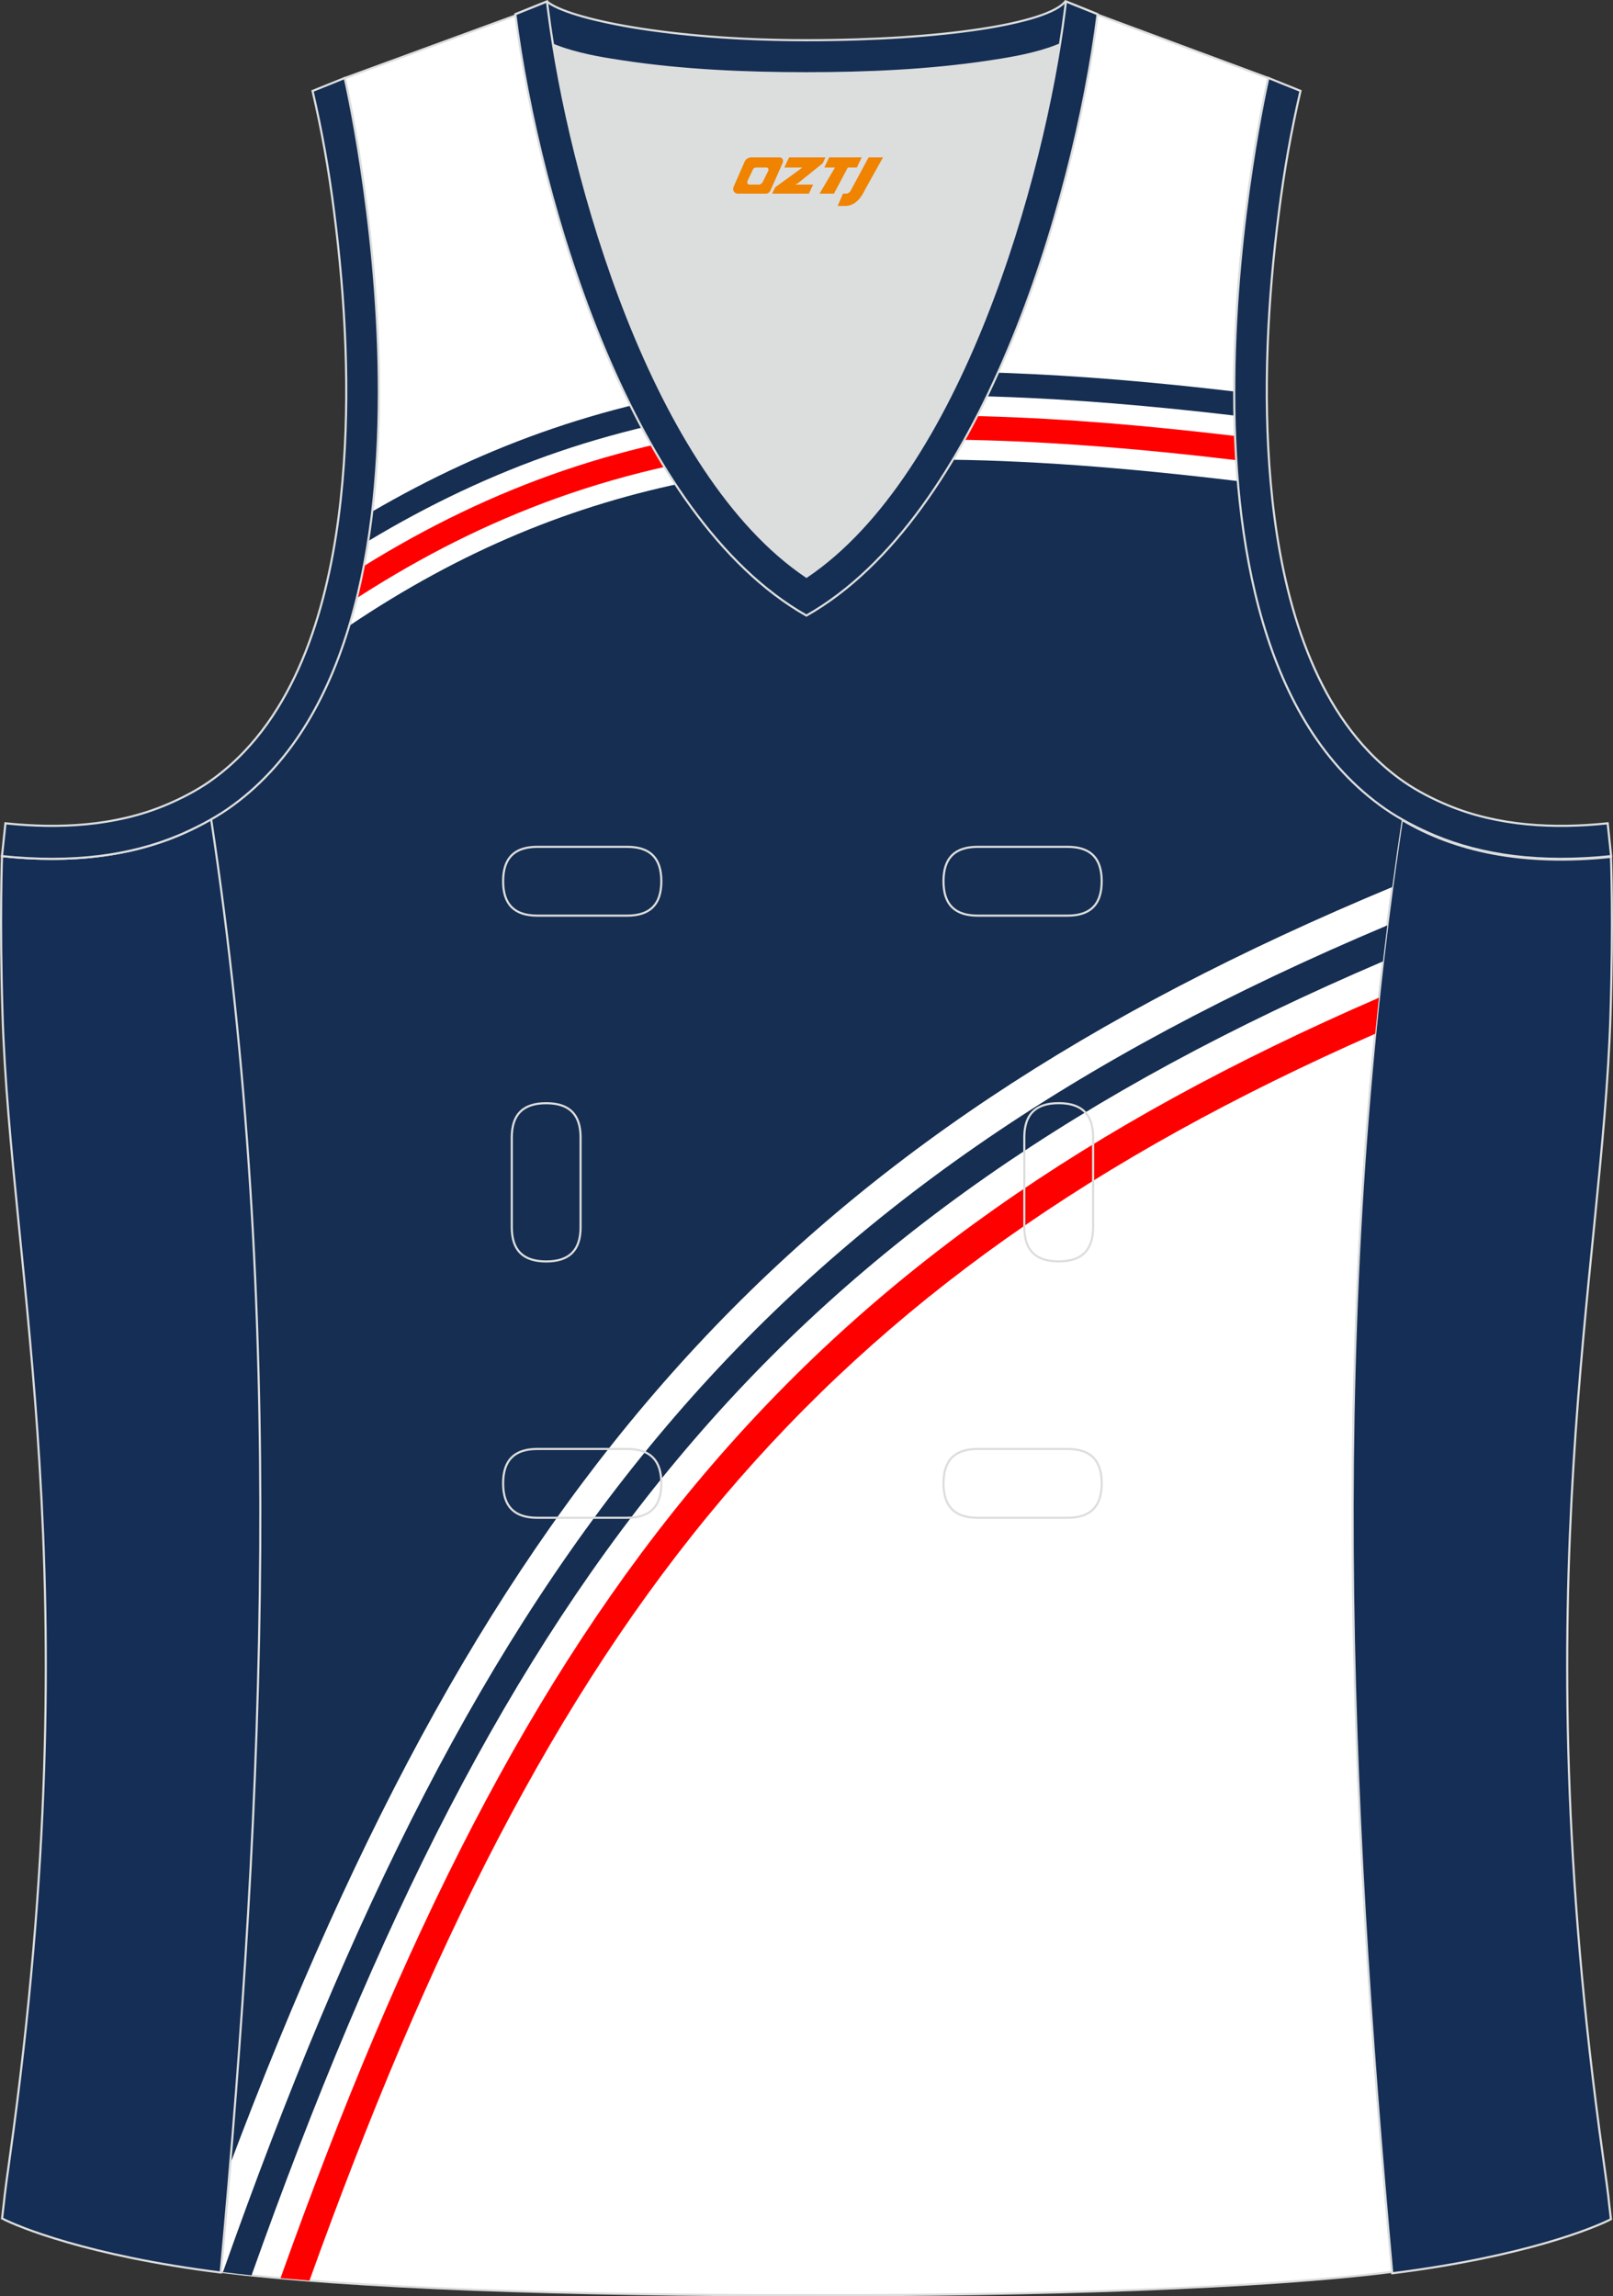<?xml version="1.0" encoding="utf-8"?>
<!-- Generator: Adobe Illustrator 19.0.0, SVG Export Plug-In . SVG Version: 6.00 Build 0)  -->
<svg xmlns="http://www.w3.org/2000/svg" xmlns:xlink="http://www.w3.org/1999/xlink" version="1.1" id="图层_1" x="0px" y="0px" width="302.41px" height="430.42px" viewBox="0 0 302.41 430.42" enable-background="new 0 0 302.41 430.42" xml:space="preserve">
<rect x="0" y="0" width="302.41" height="430.42" fill="#333333" stroke="none"/>
<g id="XMLID_20_">
	<path id="XMLID_23_" fill="#FFFFFF" stroke="#DCDDDD" stroke-width="0.4" stroke-miterlimit="22.926" d="M101.8,1.01L64.64,14.63   c0,0,25.43,109.52-25.04,139.02c13.92,91.93,10.01,182.4,1.81,272.21c23.36,2.98,66.59,4.52,109.81,4.36   c43.22,0.17,86.44-1.37,109.81-4.36c-8.2-89.81-12.11-180.28,1.8-272.21c-50.47-29.5-25.04-139.02-25.04-139.02L200.78,0.9   l-11.74,8.47l-40.26,2.38l-33.12-3.11L101.8,1.01z"/>
	<path fill="#DCDDDD" d="M151.21,108.12c26.92-18.11,42.35-67.47,47.52-99.78c-4.43,1.88-9.9,2.69-13.42,3.22   c-11.14,1.68-22.91,2.18-34.17,2.18c-11.26,0-23.02-0.5-34.17-2.18c-3.48-0.52-8.88-1.32-13.28-3.16   C108.88,40.71,124.31,90.02,151.21,108.12z"/>
	<path fill="#152E55" stroke="#DCDDDD" stroke-width="0.4" stroke-miterlimit="22.926" d="M262.83,153.67   c9.87,5.89,22.68,8.69,39.2,6.95c0,0,0.46,11.69-0.09,29.57c-1.51,49.08-16.57,105.44-1.41,214.04c1.31,9.36,0.84,6.4,1.49,11.76   c-3,1.58-16.16,7.01-41,10.14C252.8,336.24,248.88,245.69,262.83,153.67z"/>
	<path fill="#152E53" stroke="#DCDDDD" stroke-width="0.4" stroke-miterlimit="22.926" d="M205.5,2.55l-0.13,0.27   c-2.78,6.16-14.16,7.84-20.06,8.73c-11.14,1.68-22.91,2.18-34.17,2.18c-11.26,0-23.02-0.5-34.17-2.18   c-5.9-0.89-17.28-2.56-20.06-8.73l-0.1-0.23c1.13-0.45,1.64-0.66,5.74-2.31c3.85,3.24,22.89,7.26,48.59,7.26   c25.71,0,45.26-3.15,48.59-7.26l0.15,0.01C204.02,1.96,202.51,1.35,205.5,2.55z"/>
	<g>
		<path fill="#FF0000" d="M257.83,193.78c-52.77,23.22-91.38,50.44-122.25,86.93c-31.54,37.28-55.11,84.34-77.56,146.79    c-1.87-0.15-3.68-0.3-5.43-0.45c22.9-64.11,46.94-112.34,79.31-150.6c31.92-37.73,71.83-65.65,126.62-89.42    C258.29,189.28,258.05,191.53,257.83,193.78z"/>
		<path fill="#152E51" d="M259.28,180.22c-56.64,24.23-97.85,52.75-130.67,91.42c-33.2,39.12-57.92,88.73-81.45,154.88    c-1.88-0.2-3.67-0.4-5.36-0.61c23.96-67.74,49.14-118.49,83.15-158.55c33.88-39.91,76.42-69.13,135.15-93.9    C259.82,175.71,259.54,177.96,259.28,180.22z"/>
		<path fill="#152E51" d="M69.79,95.89c10.76-6.26,21.98-11.51,33.8-15.54c6.08-2.08,12.23-3.8,18.43-5.21    c0.67,1.44,1.34,2.82,2.01,4.16c-6.5,1.44-12.94,3.21-19.29,5.38c-12.54,4.28-24.39,9.94-35.71,16.75    C69.32,99.59,69.57,97.75,69.79,95.89L69.79,95.89z M182.79,69.74c14.34,0.32,28.7,1.44,43.03,3.01c1.85,0.2,3.71,0.41,5.55,0.63    c0,1.5,0.02,3.01,0.05,4.52c-1.96-0.23-3.92-0.46-5.87-0.67c-14.88-1.63-29.8-2.77-44.73-3.03    C181.48,72.76,182.14,71.28,182.79,69.74z"/>
		<path fill="#FF0000" d="M68.21,106.11c11.82-7.33,24.22-13.39,37.43-17.9c6.65-2.27,13.36-4.1,20.12-5.55    c0.76,1.43,1.52,2.81,2.28,4.12c-7.15,1.47-14.24,3.37-21.25,5.76c-13.09,4.47-25.36,10.48-37.06,17.78    c-0.95,0.59-1.9,1.19-2.84,1.8C67.38,110.14,67.82,108.14,68.21,106.11L68.21,106.11z M179.07,77.92    c15.23,0.2,30.6,1.37,45.95,3.06c2.18,0.24,4.35,0.49,6.52,0.74c0.06,1.51,0.14,3.03,0.23,4.54c-2.35-0.28-4.69-0.55-7.02-0.81    c-15.24-1.67-30.52-2.83-45.67-3.03c-0.76-0.01-1.52-0.02-2.29-0.02C177.55,80.97,178.31,79.48,179.07,77.92z"/>
		<path fill="#152E51" d="M43.17,405.63c48.25-128.02,103.86-191.89,217.85-239.35c0.56-4.21,1.16-8.42,1.8-12.64    c-20.66-12.07-28.6-37.56-30.77-63.46c-20.97-2.52-39.87-4.01-57.32-4.03c-12.38,21.79-23.52,27.46-22.54,28.17    c-0.01,0-0.37-0.43-0.98-1.18c-0.61,0.75-0.97,1.18-0.98,1.18c0.91-0.66-8.79-5.67-20.2-24.2c-22.74,4.49-43.57,13.08-64.55,27.18    c-4.62,15.34-12.63,28.6-25.88,36.34C52.47,238.68,50.09,322.46,43.17,405.63z"/>
	</g>
	<path fill="#152E55" stroke="#DCDDDD" stroke-width="0.4" stroke-miterlimit="22.926" d="M39.58,153.53   c-9.87,5.89-22.68,8.69-39.2,6.95c0,0-0.46,11.69,0.09,29.57c1.51,49.08,16.57,105.44,1.41,214.04c-1.31,9.36-0.84,6.4-1.49,11.76   c3,1.58,16.16,7.01,40.99,10.14C49.6,336.09,53.52,245.55,39.58,153.53z"/>
	<path fill="#152E53" stroke="#DCDDDD" stroke-width="0.4" stroke-miterlimit="22.926" d="M96.62,2.67l5.93-2.39l0.2,1.61   c4.03,31.78,19.68,86.86,48.45,106.22c28.78-19.36,44.43-74.44,48.45-106.22l0.2-1.61l5.93,2.39   c-4.53,35.76-22.05,94.31-54.59,112.72C118.67,96.98,101.15,38.44,96.62,2.67z"/>
	<path fill="none" stroke="#DCDDDD" stroke-width="0.4" stroke-miterlimit="22.926" d="M183.31,158.74c-4.32,0-6.42,2.11-6.42,6.45   c0,4.34,2.1,6.45,6.42,6.45h16.82c4.32,0,6.42-2.11,6.42-6.45c0-4.34-2.1-6.45-6.42-6.45H183.31L183.31,158.74z M204.94,213.21   c0-4.32-2.11-6.42-6.45-6.42c-4.34,0-6.45,2.1-6.45,6.42v16.82c0,4.32,2.11,6.42,6.45,6.42c4.34,0,6.45-2.1,6.45-6.42V213.21   L204.94,213.21z M95.95,230.04c0,4.32,2.11,6.42,6.45,6.42s6.45-2.1,6.45-6.42v-16.82c0-4.32-2.11-6.42-6.45-6.42   s-6.45,2.1-6.45,6.42V230.04L95.95,230.04z M100.75,271.61c-4.32,0-6.42,2.11-6.42,6.45c0,4.34,2.1,6.45,6.42,6.45h16.82   c4.32,0,6.42-2.11,6.42-6.45c0-4.34-2.1-6.45-6.42-6.45H100.75L100.75,271.61z M183.31,271.61c-4.32,0-6.42,2.11-6.42,6.45   c0,4.34,2.1,6.45,6.42,6.45h16.82c4.32,0,6.42-2.11,6.42-6.45c0-4.34-2.1-6.45-6.42-6.45H183.31L183.31,271.61z M100.75,158.74   c-4.32,0-6.42,2.11-6.42,6.45c0,4.34,2.1,6.45,6.42,6.45h16.82c4.32,0,6.42-2.11,6.42-6.45c0-4.34-2.1-6.45-6.42-6.45H100.75z"/>
	<path fill="#152E52" stroke="#DCDDDD" stroke-width="0.4" stroke-miterlimit="22.926" d="M62.63,39.63   c2.13,16.63,3.04,33.98,1.57,50.69c-1.52,17.33-6.03,37.57-18.4,50.56c-2,2.1-4.2,4.01-6.59,5.67c-2.48,1.72-5.41,3.22-8.19,4.38   c-9.42,3.94-19.95,4.46-30,3.4l-0.65,6.15c13.27,1.4,24.15-0.13,33.03-3.85c3.09-1.29,6.59-3.1,9.34-5.01   c46.24-32.14,21.89-137,21.89-137l-6.03,2.43C60.39,24.7,61.64,31.86,62.63,39.63z"/>
	<path fill="#152E52" stroke="#DCDDDD" stroke-width="0.4" stroke-miterlimit="22.926" d="M239.79,39.63   c-2.13,16.63-3.04,33.98-1.57,50.69c1.52,17.33,6.03,37.57,18.4,50.56c2,2.1,4.2,4.01,6.59,5.67c2.48,1.72,5.41,3.22,8.2,4.38   c9.42,3.94,19.95,4.46,30,3.4l0.65,6.15c-13.27,1.4-24.15-0.13-33.03-3.85c-3.09-1.29-6.59-3.1-9.34-5.01   c-46.24-32.14-21.89-137.01-21.89-137.01l6.02,2.43C242.04,24.7,240.79,31.86,239.79,39.63z"/>
	
</g>
<g>
	<path fill="#F08300" d="M162.85,29.5l-3.4,6.3c-0.2,0.3-0.5,0.5-0.8,0.5h-0.6l-1,2.3h1.2c2,0.1,3.2-1.5,3.9-3L165.55,29.5h-2.5L162.85,29.5z"/>
	<polygon fill="#F08300" points="155.65,29.5 ,161.55,29.5 ,160.65,31.4 ,158.95,31.4 ,156.35,36.3 ,153.65,36.3 ,156.55,31.4 ,154.55,31.4 ,155.45,29.5"/>
	<polygon fill="#F08300" points="149.65,34.6 ,149.15,34.6 ,149.65,34.3 ,154.25,30.6 ,154.75,29.5 ,147.95,29.5 ,147.65,30.1 ,147.05,31.4 ,149.85,31.4 ,150.45,31.4 ,145.35,35.1    ,144.75,36.3 ,151.35,36.3 ,151.65,36.3 ,152.45,34.6"/>
	<path fill="#F08300" d="M146.15,29.5H140.85C140.35,29.5,139.85,29.8,139.65,30.2L137.55,35C137.25,35.6,137.65,36.3,138.35,36.3h5.2c0.4,0,0.7-0.2,0.9-0.6L146.75,30.5C146.95,30,146.65,29.5,146.15,29.5z M144.05,32L142.95,34.2C142.75,34.5,142.45,34.6,142.35,34.6l-1.8,0C140.35,34.6,139.95,34.5,140.15,33.9l1-2.1c0.1-0.3,0.4-0.4,0.7-0.4h1.9   C143.95,31.4,144.15,31.7,144.05,32z"/>
</g>
</svg>